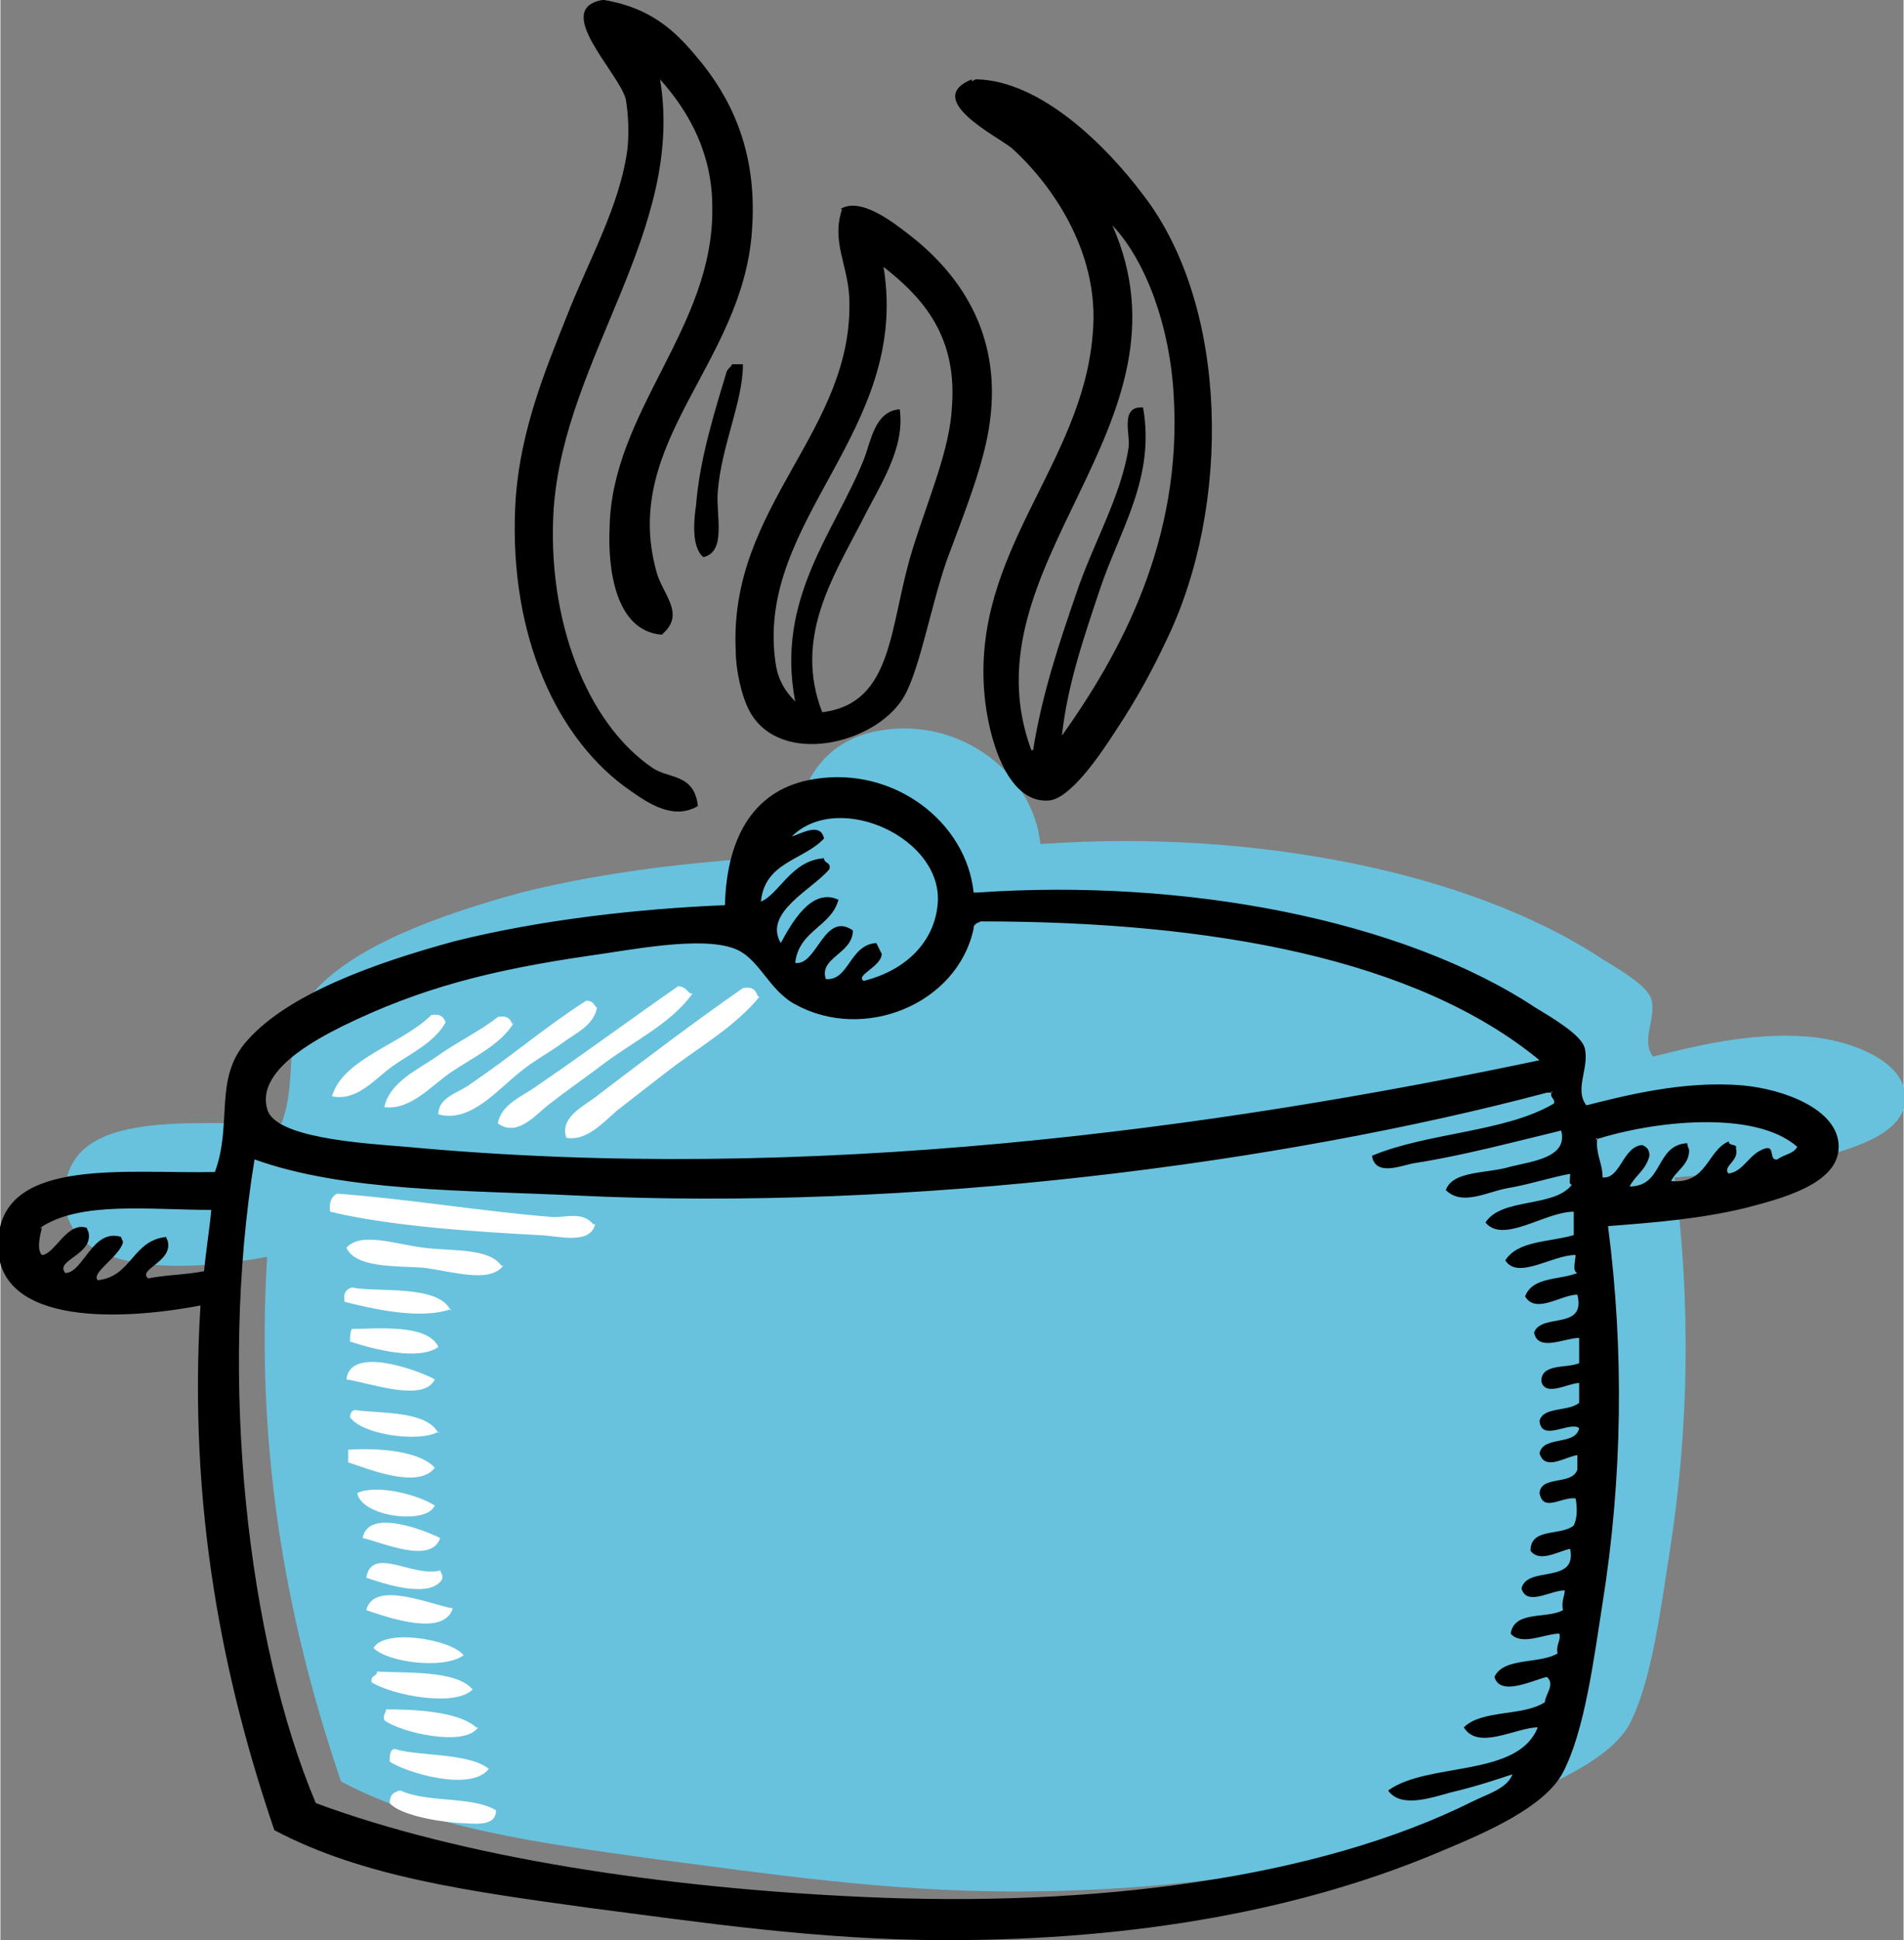 <?xml version="1.0" encoding="UTF-8"?>
<!DOCTYPE svg PUBLIC "-//W3C//DTD SVG 1.1//EN" "http://www.w3.org/Graphics/SVG/1.1/DTD/svg11.dtd">
<!-- Creator: CorelDRAW 2021 (64-Bit) -->
<svg xmlns="http://www.w3.org/2000/svg" xml:space="preserve" width="4.815mm" height="4.904mm" version="1.1" style="shape-rendering:geometricPrecision; text-rendering:geometricPrecision; image-rendering:optimizeQuality; fill-rule:evenodd; clip-rule:evenodd"
viewBox="0 0 10.56 10.76"
 xmlns:xlink="http://www.w3.org/1999/xlink"
 xmlns:xodm="http://www.corel.com/coreldraw/odm/2003">
 <rect x="0" y="0" width="10.56" height="10.76" fill="#808080" stroke="none"/>
 <defs>
  <style type="text/css">
   <![CDATA[
    .fil1 {fill:black}
    .fil0 {fill:#68C2DD}
    .fil2 {fill:white}
   ]]>
  </style>
 </defs>
 <g id="Layer_x0020_1">
  <path class="fil0" d="M5.79 4.68c1.15,-0.08 2.36,0.15 3.1,0.64 0.1,0.06 0.25,0.15 0.27,0.22 0.03,0.11 -0.06,0.23 0.01,0.32 0.2,-0.05 0.54,-0.14 0.87,-0.11 0.22,0.02 0.53,0.13 0.53,0.34 0,0.21 -0.33,0.29 -0.52,0.34 -0.25,0.06 -0.5,0.08 -0.76,0.1 0.09,0.69 0.08,1.4 -0.03,2.09 -0.05,0.32 -0.1,0.71 -0.22,0.94 -0.1,0.19 -0.42,0.33 -0.66,0.43 -0.77,0.33 -1.7,0.5 -2.76,0.5 -0.71,0 -1.37,-0.1 -1.99,-0.18 -0.65,-0.09 -1.25,-0.17 -1.74,-0.43 -0.28,-0.82 -0.48,-1.78 -0.41,-2.91 -0.47,0.09 -1.18,0.11 -1.12,-0.39 0.05,-0.43 0.71,-0.34 1.2,-0.35 0.1,-0.27 -0.01,-0.52 0.18,-0.73 0.23,-0.26 0.71,-0.43 1.15,-0.55 0.48,-0.12 1.02,-0.18 1.5,-0.2 0.01,-0.39 0.17,-0.65 0.5,-0.7 0.44,-0.07 0.84,0.24 0.88,0.63z"/>
  <path class="fil1" d="M3.67 3.52c-0.26,-0.02 -0.3,-0.37 -0.29,-0.59 0.01,-0.65 0.58,-1.11 0.57,-1.78 -0,-0.29 -0.12,-0.52 -0.29,-0.71 0.14,0.84 -0.53,1.54 -0.59,2.38 -0.04,0.61 0.18,1.19 0.55,1.44 0.09,0.06 0.23,0.03 0.25,0.21 -0.15,0.09 -0.31,-0.04 -0.41,-0.11 -0.4,-0.3 -0.65,-0.89 -0.6,-1.61 0.03,-0.37 0.16,-0.69 0.28,-0.99 0.12,-0.31 0.3,-0.62 0.34,-0.94 0.01,-0.11 -0,-0.21 -0.01,-0.27 -0.04,-0.15 -0.41,-0.5 -0.13,-0.55 0,-0 0.01,-0 0.01,0 0.29,0.05 0.42,0.2 0.55,0.36 0.18,0.23 0.3,0.52 0.27,0.92 -0.05,0.74 -0.73,1.17 -0.53,1.89 0.03,0.12 0.16,0.23 0.04,0.34z"/>
  <path class="fil1" d="M5.73 4.16c0.05,-0.31 0.14,-0.58 0.24,-0.87 0.09,-0.27 0.25,-0.54 0.29,-0.81 0.01,-0.07 -0.05,-0.23 0.08,-0.22 0.07,0.39 -0.13,0.68 -0.24,1.01 -0.09,0.27 -0.18,0.53 -0.21,0.81 0.32,-0.45 0.67,-1.08 0.62,-1.89 -0.02,-0.37 -0.15,-0.74 -0.34,-0.94 0.49,1.11 -0.83,1.88 -0.45,2.91zm-0.34 -3.71c0.01,-0 0.01,-0.01 0.03,-0.01 0.35,0.01 0.71,0.36 0.92,0.64 0.48,0.62 0.49,1.73 0.13,2.47 -0.07,0.15 -0.16,0.32 -0.28,0.5 -0.09,0.14 -0.26,0.39 -0.38,0.39 -0.23,0.01 -0.33,-0.36 -0.35,-0.59 -0.07,-0.79 0.54,-1.27 0.6,-1.99 0.05,-0.49 -0.27,-0.88 -0.45,-1.04 -0.09,-0.07 -0.49,-0.27 -0.22,-0.38z"/>
  <path class="fil1" d="M4.3 3.67c0.01,0.08 0.04,0.15 0.11,0.22 -0.11,-0.57 0.22,-0.94 0.38,-1.34 0.04,-0.1 0.06,-0.27 0.2,-0.28 0.03,0.22 -0.11,0.42 -0.21,0.62 -0.16,0.31 -0.38,0.65 -0.22,1.06 0.4,-0.05 0.37,-0.48 0.5,-0.9 0.09,-0.29 0.21,-0.56 0.22,-0.8 0.03,-0.41 -0.19,-0.62 -0.38,-0.77 0.15,0.91 -0.71,1.4 -0.6,2.19zm0.36 -2.51c0.11,-0.07 0.29,0.07 0.38,0.14 0.26,0.2 0.52,0.53 0.45,1.04 -0.03,0.23 -0.14,0.5 -0.24,0.77 -0.09,0.26 -0.15,0.61 -0.24,0.76 -0.16,0.26 -0.68,0.38 -0.85,0.08 -0.05,-0.09 -0.08,-0.24 -0.08,-0.34 -0.04,-0.81 0.66,-1.22 0.63,-1.96 -0.01,-0.19 -0.1,-0.31 -0.04,-0.49z"/>
  <path class="fil1" d="M4.12 2.02c0,0.21 -0.12,0.45 -0.14,0.71 -0.01,0.13 0.05,0.33 -0.08,0.36 -0.07,-0.06 -0.05,-0.22 -0.04,-0.29 0.02,-0.26 0.11,-0.54 0.17,-0.74 0.01,-0.02 0.02,-0.02 0.03,-0.04 0.02,0 0.05,0 0.07,0z"/>
  <path class="fil2" d="M3.84 5.51c-0.12,0.17 -0.34,0.27 -0.52,0.41 -0.08,0.06 -0.18,0.13 -0.27,0.2 -0.08,0.06 -0.18,0.19 -0.29,0.11 0.02,-0.11 0.14,-0.15 0.22,-0.21 0.25,-0.17 0.52,-0.37 0.78,-0.55 0.04,-0 0.05,0.03 0.07,0.04z"/>
  <path class="fil2" d="M4.21 5.53c-0.14,0.17 -0.34,0.28 -0.52,0.42 -0.09,0.07 -0.18,0.14 -0.27,0.21 -0.08,0.07 -0.17,0.17 -0.28,0.15 -0.04,-0.12 0.11,-0.18 0.18,-0.24 0.25,-0.19 0.54,-0.41 0.8,-0.59 0.05,-0.01 0.07,0.01 0.08,0.04z"/>
  <path class="fil2" d="M3.31 5.59c-0.02,0.1 -0.12,0.14 -0.2,0.2 -0.07,0.05 -0.16,0.1 -0.22,0.15 -0.13,0.1 -0.28,0.29 -0.46,0.24 0,-0.1 0.12,-0.12 0.18,-0.17 0.21,-0.14 0.42,-0.32 0.64,-0.46 0.04,-0 0.04,0.02 0.06,0.04z"/>
  <path class="fil2" d="M2.47 5.67c-0.06,0.11 -0.19,0.17 -0.29,0.24 -0.1,0.07 -0.2,0.2 -0.34,0.17 0.06,-0.21 0.39,-0.29 0.55,-0.45 0.05,-0.01 0.07,0.01 0.08,0.04z"/>
  <path class="fil2" d="M2.85 5.67c-0.07,0.12 -0.22,0.19 -0.34,0.27 -0.11,0.07 -0.23,0.22 -0.38,0.2 0.03,-0.14 0.19,-0.21 0.29,-0.28 0.11,-0.08 0.24,-0.14 0.34,-0.22 0.05,-0.01 0.07,0.01 0.08,0.04z"/>
  <path class="fil2" d="M3.3 6.79c-0.03,0.12 -0.22,0.06 -0.31,0.06 -0.37,-0.02 -0.83,-0.05 -1.16,-0.13 -0.01,-0.05 0.01,-0.09 0.04,-0.1 0.4,0.03 0.81,0.1 1.2,0.13 0.08,0 0.16,-0.03 0.22,0.04z"/>
  <path class="fil2" d="M2.79 7.02c-0.08,0.1 -0.28,0.03 -0.45,0.01 -0.16,-0.01 -0.37,-0 -0.42,-0.11 0.08,-0.09 0.27,-0.02 0.43,0 0.16,0.02 0.36,-0 0.43,0.1z"/>
  <path class="fil2" d="M2.5 7.26c-0.17,0.06 -0.43,-0 -0.59,-0.04 -0.01,-0.05 0.01,-0.07 0.04,-0.08 0.14,0.03 0.48,-0.02 0.55,0.13z"/>
  <path class="fil2" d="M2.43 7.47c-0.11,0.08 -0.37,0.01 -0.49,-0.03 -0,-0.03 0,-0.05 0.01,-0.07 0.14,-0 0.42,-0.03 0.48,0.1z"/>
  <path class="fil2" d="M2.41 7.65c-0.06,0.13 -0.36,0.02 -0.49,0 0.02,-0.19 0.4,-0.05 0.49,0z"/>
  <path class="fil2" d="M2.43 7.94c-0.1,0.06 -0.42,0.02 -0.49,-0.08 -0,-0.02 0.01,-0.04 0.03,-0.04 0.12,0.02 0.4,-0 0.46,0.13z"/>
  <path class="fil2" d="M2.41 8.14c-0.09,0.12 -0.36,0.01 -0.48,-0.03 0,-0.02 0,-0.05 0,-0.07 0.14,-0.01 0.39,0 0.48,0.1z"/>
  <path class="fil2" d="M2.41 8.35c-0.05,0.11 -0.41,0.06 -0.43,-0.07 0.11,-0.05 0.34,0.01 0.43,0.07z"/>
  <path class="fil2" d="M2.44 8.53c-0.05,0.15 -0.33,0.02 -0.43,0 0.03,-0.17 0.35,-0.04 0.43,0z"/>
  <path class="fil2" d="M2.44 8.7c-0,0.03 0.02,0.03 0.01,0.06 -0.07,0.11 -0.33,0.02 -0.42,-0.01 0.03,-0.18 0.26,-0 0.41,-0.04z"/>
  <path class="fil2" d="M2.51 8.92c-0.05,0.16 -0.36,0.05 -0.48,0.01 0.04,-0.17 0.36,-0.03 0.48,-0.01z"/>
  <path class="fil2" d="M2.57 9.18c-0.11,0.08 -0.42,0.04 -0.5,-0.04 0.06,-0.11 0.43,-0.05 0.5,0.04z"/>
  <path class="fil2" d="M2.62 9.37c-0.1,0.1 -0.45,0.03 -0.56,-0.04 -0.01,-0.04 0.03,-0.03 0.03,-0.06 0.15,0.01 0.44,-0.01 0.53,0.1z"/>
  <path class="fil2" d="M2.65 9.58c-0.07,0.11 -0.43,0.03 -0.52,-0.04 -0.01,-0.03 0.01,-0.04 0.01,-0.06 0.15,-0 0.4,0.01 0.5,0.1z"/>
  <path class="fil2" d="M2.71 9.81c-0.1,0.13 -0.46,0.02 -0.55,-0.04 -0,-0.03 -0,-0.07 0.03,-0.07 0.12,0.04 0.41,0.02 0.52,0.11z"/>
  <path class="fil2" d="M2.75 10.04c0,0.1 -0.14,0.07 -0.21,0.07 -0.14,-0.01 -0.33,-0.05 -0.38,-0.11 0,-0.03 0.01,-0.05 0.03,-0.06 0.01,-0 0.01,-0.01 0.03,-0.01 0.15,0.07 0.4,0.03 0.53,0.11z"/>
  <path class="fil1" d="M0.23 6.81c-0.01,0.04 -0.03,0.12 0,0.15 0.07,-0 0.14,-0.19 0.25,-0.15 -0,0.01 0.01,0.02 0.01,0.03 0.02,0.12 -0.19,0.15 -0.13,0.22 0.1,-0 0.15,-0.25 0.31,-0.2 0,0.01 0.01,0.02 0.01,0.03 -0.02,0.08 -0.18,0.17 -0.14,0.21 0.19,-0.02 0.19,-0.22 0.38,-0.24 0,0.01 0.01,0.02 0.01,0.03 0.02,0.11 -0.17,0.15 -0.11,0.2 0.1,-0.02 0.21,-0.02 0.31,-0.04 0.01,-0.11 0.03,-0.23 0.04,-0.34 -0.35,0 -0.73,-0.05 -0.95,0.1zm8.63 -0.5c-0.01,0.09 0.03,0.14 0.03,0.22 0.1,0.01 0.11,-0.17 0.22,-0.18 0.02,0.01 0.04,0.02 0.04,0.06 -0.02,0.08 -0.08,0.11 -0.11,0.17 0.19,-0 0.14,-0.23 0.32,-0.24 -0,0.02 0.01,0.03 0.01,0.04 -0,0.08 -0.07,0.11 -0.1,0.17 0.2,0.02 0.2,-0.17 0.32,-0.22 0,0.03 0.05,0.01 0.04,0.04 0.02,0.07 -0.08,0.1 -0.04,0.14 0.09,-0.02 0.11,-0.11 0.2,-0.14 0.06,-0.02 0.02,0.07 0.07,0.06 0.04,-0.03 0.09,-0.03 0.11,-0.07 -0.24,-0.21 -0.81,-0.14 -1.12,-0.04zm-0.25 -0.25c-0.01,0 -0.02,0 -0.03,0 -1.47,0.39 -3.52,0.66 -5.39,0.57 -0.61,-0.03 -1.28,-0.02 -1.78,-0.2 -0.2,1.22 -0.04,2.67 0.34,3.57 0.81,0.3 1.92,0.47 3.03,0.52 1.28,0.06 2.53,-0.1 3.39,-0.53 0.08,-0.04 0.19,-0.07 0.22,-0.15 -0.09,0.03 -0.21,0.07 -0.34,0.1 -0.11,0.03 -0.28,0.09 -0.35,-0.01 0.22,-0.16 0.72,-0.07 0.83,-0.35 -0.12,0 -0.33,0.13 -0.41,0 0.1,-0.1 0.33,-0.06 0.45,-0.14 0,-0.04 0.06,-0.1 0.01,-0.14 -0.08,0.02 -0.26,0.11 -0.29,0 0.05,-0.11 0.25,-0.07 0.35,-0.13 -0.01,-0.05 0.02,-0.07 0.01,-0.11 -0.08,-0 -0.21,0.07 -0.27,0 0.02,-0.13 0.2,-0.08 0.29,-0.13 -0.01,-0.05 0.01,-0.08 0.01,-0.11 -0.08,-0 -0.21,0.09 -0.24,-0.01 0.03,-0.13 0.31,-0.02 0.27,-0.22 -0.06,0.01 -0.17,0.08 -0.22,0.01 -0,-0.13 0.17,-0.08 0.24,-0.14 0.02,-0.04 0.02,-0.1 0.01,-0.15 -0.08,-0.01 -0.18,0.08 -0.2,-0.03 0.01,-0.1 0.18,-0.04 0.21,-0.13 0,-0.03 0,-0.06 0,-0.08 -0.07,0.01 -0.18,0.09 -0.21,-0.01 0.02,-0.1 0.2,-0.04 0.22,-0.14 -0.05,-0.04 -0.21,0.08 -0.22,-0.04 0.02,-0.08 0.16,-0.05 0.22,-0.1 0,-0.04 0,-0.07 0,-0.11 -0.06,0 -0.19,0.08 -0.21,-0.01 0,-0.1 0.14,-0.07 0.21,-0.1 0,-0.05 0,-0.09 0,-0.14 -0.08,-0 -0.23,0.08 -0.25,-0.03 0.04,-0.11 0.29,-0.01 0.24,-0.21 -0.09,0 -0.23,0.11 -0.29,0.01 0.04,-0.11 0.19,-0.09 0.29,-0.13 -0.03,-0.01 -0.01,-0.07 -0.01,-0.1 -0.13,-0 -0.32,0.14 -0.39,0.03 0.07,-0.11 0.24,-0.1 0.38,-0.14 0,-0.04 0,-0.08 0,-0.13 -0.16,0 -0.39,0.18 -0.49,0.06 0.09,-0.14 0.38,-0.08 0.48,-0.21 -0.02,-0 -0.01,-0.03 -0.01,-0.06 -0.11,0.02 -0.23,0.06 -0.35,0.08 -0.11,0.02 -0.25,0.1 -0.34,0.01 0.04,-0.11 0.23,-0.09 0.36,-0.13 0.12,-0.03 0.32,-0.05 0.28,-0.2 -0.25,0.06 -0.55,0.14 -0.81,0.18 -0.07,0.01 -0.22,0.08 -0.24,-0.04 0.31,-0.13 0.74,-0.13 1.01,-0.29 0.01,-0.03 -0.03,-0.03 -0.01,-0.07zm-3.21 -0.91c-0.09,0.42 -0.61,0.63 -0.99,0.42 -0.15,-0.08 -0.2,-0.26 -0.34,-0.31 -0.19,-0.07 -0.58,0.01 -0.8,0.04 -0.55,0.08 -0.94,0.18 -1.37,0.39 -0.16,0.08 -0.48,0.25 -0.42,0.46 0.04,0.16 0.52,0.19 0.77,0.21 2.24,0.21 4.49,-0.1 6.29,-0.48 -0.68,-0.56 -1.81,-0.77 -3.1,-0.77 -0.02,0.01 -0.03,0.01 -0.04,0.03zm-0.2 -0.13c0.04,-0.37 -0.55,-0.64 -0.81,-0.38 0.06,-0.02 0.16,-0.08 0.18,0.01 -0.11,0.12 -0.33,0.13 -0.35,0.35 0.1,-0.04 0.17,-0.23 0.35,-0.24 0,0.03 0.04,0.02 0.03,0.06 -0.09,0.11 -0.37,0.24 -0.27,0.41 0.06,-0.11 0.17,-0.31 0.32,-0.24 -0.04,0.15 -0.22,0.17 -0.24,0.35 0.12,0.02 0.16,-0.29 0.32,-0.18 -0,0.13 -0.19,0.15 -0.15,0.27 0.13,0.01 0.13,-0.19 0.28,-0.2 0.01,0.02 0.02,0.04 0.03,0.06 -0,0.07 -0.15,0.12 -0.1,0.15 0.24,-0.06 0.39,-0.22 0.41,-0.42zm0.22 -0.07c1.15,-0.08 2.36,0.15 3.1,0.64 0.1,0.06 0.25,0.15 0.27,0.22 0.03,0.11 -0.06,0.23 0.01,0.32 0.2,-0.05 0.54,-0.14 0.87,-0.11 0.22,0.02 0.53,0.13 0.53,0.34 0,0.21 -0.33,0.29 -0.52,0.34 -0.25,0.06 -0.5,0.08 -0.76,0.1 0.09,0.69 0.08,1.4 -0.03,2.09 -0.05,0.32 -0.1,0.71 -0.22,0.94 -0.1,0.19 -0.42,0.33 -0.66,0.43 -0.77,0.33 -1.7,0.5 -2.76,0.5 -0.71,0 -1.37,-0.1 -1.99,-0.18 -0.65,-0.09 -1.25,-0.17 -1.74,-0.43 -0.28,-0.82 -0.48,-1.78 -0.41,-2.91 -0.47,0.09 -1.18,0.11 -1.12,-0.39 0.05,-0.43 0.71,-0.34 1.2,-0.35 0.1,-0.27 -0.01,-0.52 0.18,-0.73 0.23,-0.26 0.71,-0.43 1.15,-0.55 0.48,-0.12 1.02,-0.18 1.5,-0.2 0.01,-0.39 0.17,-0.65 0.5,-0.7 0.44,-0.07 0.84,0.24 0.88,0.63z"/>
 </g>
</svg>
